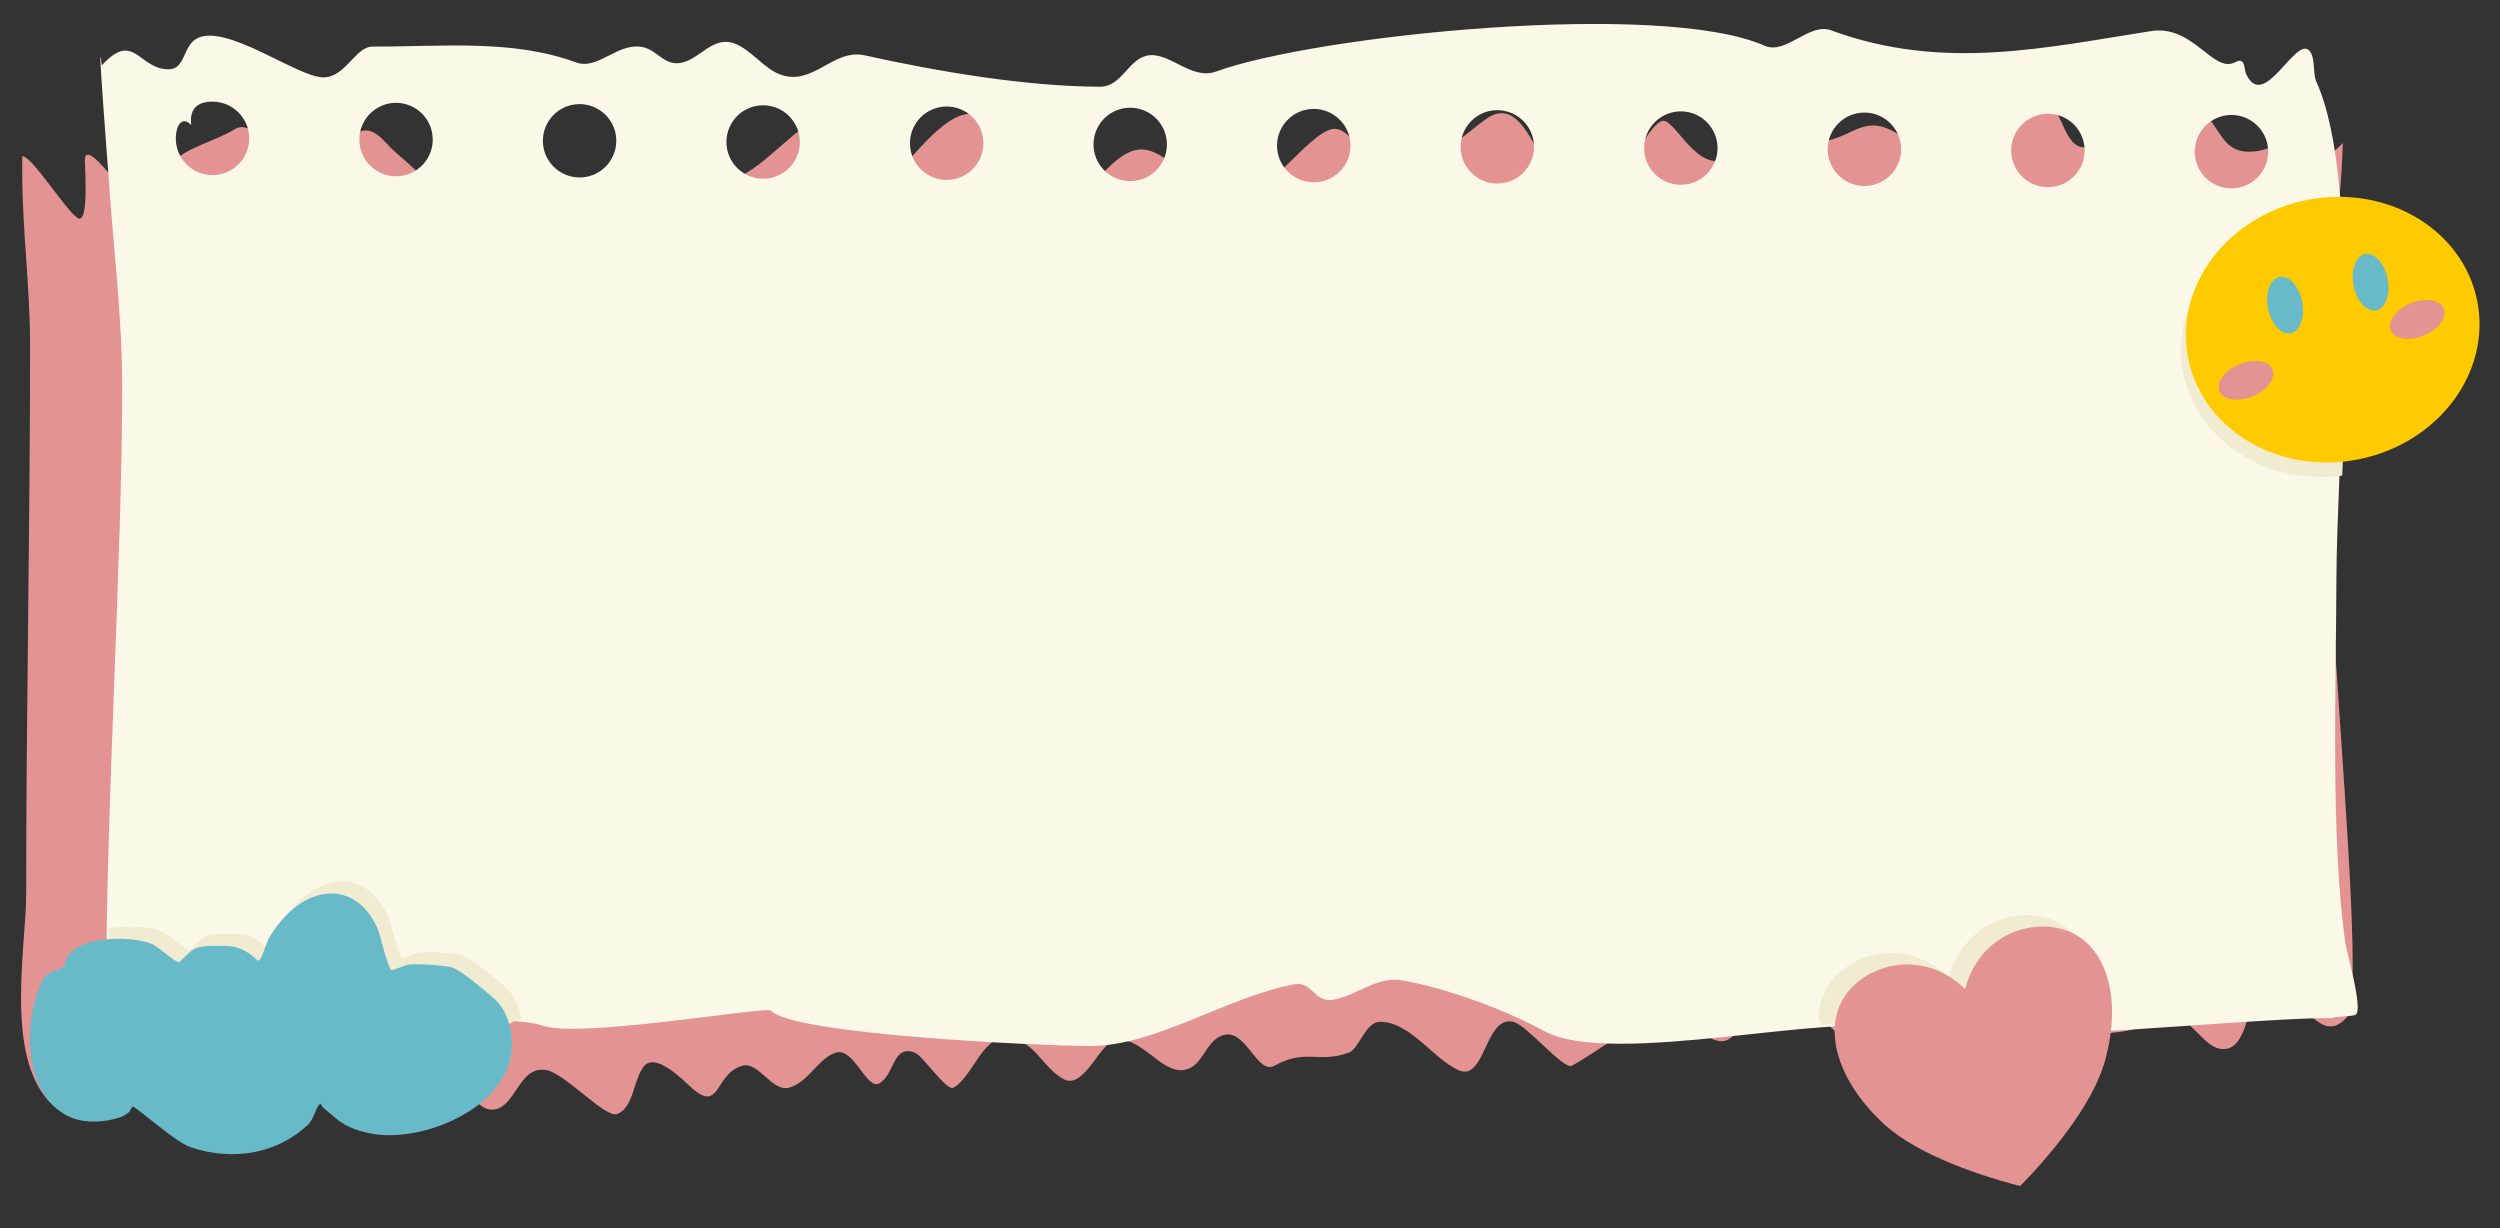 <?xml version="1.0" encoding="UTF-8"?>
<!DOCTYPE svg PUBLIC '-//W3C//DTD SVG 1.0//EN'
          'http://www.w3.org/TR/2001/REC-SVG-20010904/DTD/svg10.dtd'>
<svg clip-rule="evenodd" fill-rule="evenodd" height="1236.0" preserveAspectRatio="xMidYMid meet" stroke-linejoin="round" stroke-miterlimit="2" version="1.0" viewBox="-20.6 -23.4 2515.9 1236.0" width="2515.9" xmlns="http://www.w3.org/2000/svg" xmlns:xlink="http://www.w3.org/1999/xlink" zoomAndPan="magnify"
><rect x="-20.6" y="-23.4" width="2515.9" height="1236.0" fill="#333333" stroke="none"/><g
  ><g
    ><g
      ><g id="change1_4"
        ><path d="M3098.79,12814.2C3106.33,12804.8 3144.07,12794.9 3157.38,12787C3187.4,12768.9 3211.44,12854.9 3245.34,12854.9C3261.74,12854.9 3268.58,12754.2 3313.31,12799C3326.96,12812.6 3346.33,12822.5 3357.29,12838.9C3361.17,12844.8 3368.04,12851.5 3377.28,12846.9C3403.41,12833.9 3414.77,12796.2 3441.25,12783C3451.58,12777.8 3483.78,12828.2 3497.22,12834.9C3533.94,12853.3 3597.18,12763 3597.18,12763C3597.18,12763 3637.13,12838.9 3669.14,12830.9C3699.82,12823.3 3738.41,12775 3765.1,12775C3785.26,12775 3789.61,12857.2 3829.07,12830.9C3847.76,12818.5 3890.12,12759.5 3921.02,12775C3953.47,12791.2 3983.07,12835.6 4016.98,12846.9C4024.27,12849.4 4036.7,12835.2 4040.97,12830.9C4092.39,12779.5 4100.31,12814.6 4164.91,12846.9C4201.17,12865.1 4247.15,12796.9 4276.86,12787C4300.88,12779 4315.62,12826.3 4332.83,12834.9C4351.26,12844.2 4424.17,12783.3 4440.78,12775C4470.62,12760 4484.94,12803.1 4496.75,12814.9C4499.36,12817.6 4513.66,12769.9 4528.74,12775C4545.77,12780.6 4552.11,12812.1 4572.72,12818.9C4587.32,12823.8 4600.83,12784.2 4616.69,12779C4628.24,12775.1 4649.31,12820.4 4676.67,12814.9C4695.35,12811.2 4703.4,12783.6 4720.65,12775C4730.9,12769.8 4742.92,12792.5 4752.63,12795C4810.34,12809.4 4815.1,12762 4864.58,12795C4886.61,12809.6 4901.01,12723.4 4920.55,12743C4967.29,12789.7 4982.87,12743.2 5012.51,12763C5026.33,12772.2 5028.63,12803 5048.49,12803C5060.26,12803 5057.07,12802.4 5064.48,12795C5076.52,12782.9 5098.44,12750.9 5112.46,12779C5127.38,12808.8 5138.7,12751.1 5168.44,12771C5187.55,12783.7 5188.15,12806.9 5216.41,12806.9C5261.07,12806.9 5273.34,12760.9 5296.38,12806.9C5299.04,12812.3 5312.37,12799 5312.37,12799C5312.37,12799 5310.57,12864.3 5300.37,12894.9C5265.06,13000.8 5344.28,13566.7 5316.37,13594.6C5284.19,13626.8 5264.17,13552.7 5228.41,13570.6C5213.49,13578 5216.29,13630.5 5184.43,13622.6C5165.75,13617.9 5145.05,13579.1 5124.46,13594.6C5078.63,13628.9 4933.87,13591.9 4928.55,13594.6C4920.48,13598.6 4916.37,13618.6 4904.56,13618.6C4884.73,13618.6 4877.61,13585.3 4856.58,13590.6C4838.75,13595 4837.52,13625.7 4812.6,13618.6C4787.64,13611.4 4751.53,13555.8 4724.64,13566.6C4702.87,13575.3 4703.5,13605.1 4684.66,13614.6C4665.78,13624 4642.17,13590.3 4620.69,13594.6C4579.13,13602.9 4558.79,13621.5 4524.74,13638.6C4516.48,13642.7 4478.44,13601.3 4464.77,13598.6C4435.58,13592.7 4436.48,13653.6 4408.79,13642.6C4383.02,13632.2 4359.29,13598.6 4328.83,13598.6C4313.54,13598.6 4307.61,13623 4296.85,13626.6C4266.32,13636.7 4252.54,13622.7 4220.88,13638.6C4203.3,13647.3 4191.78,13604.9 4168.91,13610.6C4148.86,13615.6 4148.21,13642.6 4124.93,13642.6C4104.29,13642.6 4085.75,13614.6 4060.96,13614.6C4042.96,13614.6 4027.12,13661.6 4004.98,13650.6C3982.19,13639.2 3975.65,13613.4 3944.89,13613.4C3922.21,13613.4 3911.63,13649.2 3893.04,13658.5C3885.63,13662.2 3862.25,13629.6 3853.06,13626.6C3830.57,13619.1 3833.05,13646.6 3817.07,13654.6C3804.13,13661 3791.32,13622 3773.09,13626.6C3755.09,13631.1 3744.96,13653.6 3725.12,13658.5C3707.59,13662.9 3693.93,13634.4 3677.14,13638.6C3648.73,13645.7 3655,13682.4 3625.16,13658.5C3617.65,13652.5 3589.36,13626.4 3577.18,13638.6C3565.79,13650 3566.64,13676.7 3549.2,13682.5C3537.26,13686.5 3496.16,13645.7 3477.23,13642.6C3448.12,13637.7 3445.86,13678.5 3421.26,13678.5C3395.29,13678.5 3380.47,13618.4 3345.29,13646.6C3333.12,13656.3 3329.59,13682.3 3317.31,13690.5C3313.98,13692.8 3308.89,13692.3 3305.31,13690.5C3287.87,13681.8 3286.21,13654.9 3265.33,13646.6C3224.24,13630.1 3235.6,13690.5 3213.36,13690.5C3203.14,13690.5 3188.6,13639.2 3165.38,13634.6C3128.01,13627.1 3119.87,13697.9 3105.41,13654.6C3103.64,13649.3 3095.96,13643.7 3093.41,13638.6C3089.79,13631.3 3077.29,13640.6 3069.42,13642.6C3044.14,13648.9 3042.89,13660.5 3029.44,13642.6C3028.94,13641.9 3009.73,13614 3005.45,13622.6C3001.59,13630.3 2999.24,13689.4 2985.46,13682.5C2918.91,13649.3 2945.48,13534.8 2945.48,13482.6C2945.48,13315.6 2949.48,13149.5 2949.48,12982.9C2949.48,12930.2 2941.48,12877.4 2941.48,12826.9L2941.48,12810.9C2951.28,12810.9 2984.28,12858.1 2997.46,12866.9C3009.96,12875.3 3005.45,12822.4 3005.45,12814.9C3005.45,12792.5 3047.05,12848 3057.43,12854.9C3066.41,12860.9 3071.71,12822.9 3089.41,12822.9" fill="#e49393" transform="matrix(.985 0 0 1.106 -2895.56 -14035.157)"
        /></g
        ><g id="change2_1"
        ><path d="M3205.42,12537.6C3237.89,12502.1 3242.28,12541.5 3272.62,12541.6C3289.59,12541.6 3286.79,12518.4 3300.99,12510.6C3330.19,12494.7 3402.27,12549.6 3428.25,12549.7C3450.86,12549.7 3460.56,12518.7 3477.84,12518.7C3547.24,12518.9 3618.6,12511 3682.98,12534.7C3704.83,12542.7 3725.12,12513.7 3750.22,12519.3C3764.89,12522.6 3771.77,12538.7 3789.1,12534.9C3807.75,12530.9 3820.38,12507.6 3842.2,12515.6C3858.38,12521.6 3871.74,12540.7 3888.13,12546.8C3921.26,12559 3941.14,12520.5 3973.07,12527.5C4046.99,12543.9 4135.79,12558.9 4210.01,12559.1C4231.26,12559.1 4237.86,12533.1 4256.06,12528.1C4278.7,12522 4301.01,12553.2 4326.78,12543.8C4427.7,12507.1 4774.47,12471.8 4878.68,12517.8C4900.53,12527.4 4923.25,12494.1 4945.92,12502.4C5058.57,12543.9 5161.93,12519.5 5267.83,12503.1C5310.58,12496.5 5330.24,12546.6 5352.66,12534.3C5362.68,12528.8 5361.22,12541.5 5363.25,12546C5380.99,12585.2 5413.12,12507.6 5426.97,12522.8C5433.53,12530.1 5430.1,12545.3 5433.98,12553.9C5480.9,12657.5 5454.48,12930.5 5454.22,13055.4C5453.99,13160.3 5448.16,13319.8 5463.57,13422.7C5464.78,13430.8 5480.66,13485.4 5474.04,13492.6C5471.73,13495.2 5453.39,13494.2 5449.27,13496.5L5442.19,13496.5C5365.41,13496.3 5051.18,13528.9 5005.82,13508.9C4957.68,13487.7 4724.93,13547 4656.85,13509.4C4619.05,13488.6 4561.6,13467.2 4515.45,13458.6C4488.17,13453.6 4469.98,13473.3 4444.67,13477.9C4425.61,13481.3 4423.47,13459.1 4405.79,13462.3C4339.55,13474.3 4265.56,13524.6 4200.42,13524.5C4150.36,13524.4 3900.49,13513 3878.59,13488.8C3874.5,13484.3 3684.92,13517.3 3648.62,13503.9C3612.19,13490.5 3375.96,13500.2 3354.82,13507.9C3339.3,13513.5 3331.55,13529.3 3315.85,13535C3281.76,13547.4 3284.47,13492 3252.22,13515.4C3245.63,13520.2 3247.77,13520.3 3241.58,13527.1C3233.35,13536.1 3209.71,13542.5 3209.71,13542.5L3209.9,13453.2C3210.26,13281.9 3225.6,13034.7 3225.96,12863.8C3226.11,12792.2 3217.09,12721.4 3212.26,12650.2C3211.59,12640.4 3200.03,12491.9 3205.42,12537.6ZM3870.7,12651.7L3870.7,12651.7C3891.09,12651.8 3907.75,12635.4 3907.88,12615C3908.02,12594.6 3891.57,12577.9 3871.19,12577.8L3871.18,12577.8C3850.8,12577.6 3834.13,12594.1 3834,12614.5C3833.86,12634.9 3850.31,12651.5 3870.7,12651.7ZM4055.41,12652.9L4055.41,12652.9C4075.8,12653 4092.46,12636.6 4092.59,12616.2C4092.73,12595.8 4076.28,12579.1 4055.89,12579L4055.89,12579C4035.5,12578.9 4018.84,12595.3 4018.71,12615.7C4018.57,12636.1 4035.02,12652.7 4055.41,12652.9ZM4240.12,12654.1L4240.12,12654.1C4260.51,12654.2 4277.17,12637.8 4277.3,12617.4C4277.44,12597 4260.99,12580.4 4240.61,12580.2L4240.6,12580.2C4220.22,12580.1 4203.55,12596.5 4203.42,12616.9C4203.28,12637.3 4219.73,12654 4240.12,12654.1ZM4609.54,12656.5C4629.93,12656.7 4646.59,12640.2 4646.73,12619.8C4646.86,12599.5 4630.41,12582.8 4610.03,12582.7C4589.64,12582.5 4572.97,12599 4572.84,12619.4C4572.7,12639.7 4589.15,12656.4 4609.54,12656.5ZM3685.99,12650.4L3685.99,12650.4C3706.38,12650.6 3723.04,12634.1 3723.17,12613.7C3723.31,12593.4 3706.86,12576.7 3686.47,12576.6L3686.47,12576.6C3666.09,12576.4 3649.42,12592.9 3649.29,12613.3C3649.15,12633.6 3665.6,12650.3 3685.99,12650.4ZM5348.38,12661.4C5368.77,12661.5 5385.43,12645.1 5385.57,12624.7C5385.7,12604.3 5369.26,12587.7 5348.87,12587.5C5328.48,12587.4 5311.82,12603.8 5311.68,12624.2C5311.55,12644.6 5327.99,12661.3 5348.38,12661.4ZM3295.37,12597.6C3285.97,12587.7 3279.86,12598.7 3279.87,12611.1C3279.88,12631.4 3296.3,12647.9 3316.57,12648C3316.68,12648 3316.77,12648 3316.83,12648C3337.1,12648 3353.62,12631.6 3353.75,12611.3C3353.89,12590.9 3337.44,12574.3 3317.05,12574.1C3298.46,12574 3293.87,12584.5 3295.37,12597.6ZM4978.96,12659C4999.35,12659.1 5016.01,12642.7 5016.15,12622.3C5016.28,12601.9 4999.84,12585.2 4979.45,12585.1C4959.06,12585 4942.4,12601.4 4942.26,12621.8C4942.13,12642.2 4958.57,12658.8 4978.96,12659ZM4794.25,12657.8C4814.64,12657.9 4831.3,12641.4 4831.44,12621.1C4831.57,12600.7 4815.12,12584 4794.74,12583.9C4774.35,12583.7 4757.69,12600.2 4757.55,12620.6C4757.42,12641 4773.86,12657.6 4794.25,12657.8ZM3501.28,12649.2C3521.66,12649.4 3538.33,12632.9 3538.46,12612.5C3538.6,12592.1 3522.15,12575.5 3501.76,12575.3C3481.38,12575.2 3464.71,12591.7 3464.58,12612C3464.44,12632.4 3480.89,12649.1 3501.28,12649.2ZM5163.67,12660.2C5184.06,12660.3 5200.72,12643.9 5200.86,12623.5C5200.99,12603.1 5184.55,12586.4 5164.16,12586.3C5143.77,12586.2 5127.11,12602.6 5126.97,12623C5126.84,12643.4 5143.28,12660.1 5163.67,12660.2ZM4424.83,12655.3C4445.22,12655.5 4461.88,12639 4462.02,12618.6C4462.15,12598.2 4445.7,12581.6 4425.32,12581.4C4404.93,12581.3 4388.26,12597.7 4388.13,12618.1C4387.99,12638.5 4404.44,12655.2 4424.83,12655.3Z" fill="#fcf8e8" transform="matrix(1 0 0 1 -3123.563 -12495.22)"
        /></g
        ><g id="change3_3"
        ><path d="M5261.82,13038.8C5162.2,13034.3 5083.59,12983.7 5083.59,12922C5083.59,12900 5093.56,12879.5 5110.89,12861.9C5144.6,12827.7 5206.17,12804.8 5276.48,12804.8C5295.67,12804.8 5314.21,12806.5 5331.71,12809.7C5317.19,12883.1 5286.69,12968.4 5261.82,13038.8Z" fill="#f1ebd2" transform="matrix(.754 -.149 .22 1.114 -4499.39 -13285.99)"
        /></g
        ><g id="change4_1" transform="matrix(.754 -.149 .22 1.114 -4494.34 -13300.555)"
        ><ellipse cx="5276.48" cy="12922" fill="#ffca00" rx="192.89" ry="117.171"
        /></g
        ><g id="change5_1" transform="matrix(.089 -.018 .048 .242 1189.188 -2748.485)"
        ><ellipse cx="5276.48" cy="12922" fill="#69bac9" rx="192.89" ry="117.171"
        /></g
        ><g id="change5_2" transform="matrix(.089 -.018 .048 .242 1275.228 -2771.525)"
        ><ellipse cx="5276.48" cy="12922" fill="#69bac9" rx="192.89" ry="117.171"
        /></g
        ><g id="change1_1" transform="matrix(.034 .084 -.228 .093 5178.847 -1346.918)"
        ><ellipse cx="5276.48" cy="12922" fill="#e49393" rx="192.89" ry="117.171"
        /></g
        ><g id="change1_2" transform="matrix(.034 .084 -.228 .093 5006.517 -1285.618)"
        ><ellipse cx="5276.48" cy="12922" fill="#e49393" rx="192.89" ry="117.171"
        /></g
        ><g id="change3_2"
        ><path d="M3474.31,13632.1C3468.88,13632.5 3462.97,13635.1 3456.4,13640.8C3443.36,13652.2 3439.59,13682.7 3426.43,13692.3C3422.87,13694.9 3417.42,13694.4 3413.59,13692.3C3394.92,13682.1 3393.14,13650.6 3370.79,13640.8C3326.8,13621.6 3338.96,13692.3 3315.14,13692.3C3304.21,13692.3 3288.64,13632.2 3263.78,13626.8C3223.77,13618 3215.06,13701 3199.57,13650.2C3197.68,13644 3189.45,13637.4 3186.73,13631.5C3182.85,13623 3169.46,13633.8 3161.04,13636.1C3133.98,13643.5 3132.64,13657.1 3118.24,13636.1C3117.7,13635.3 3097.13,13602.7 3092.56,13612.7C3088.42,13621.8 3085.9,13691 3071.15,13682.9C3025.51,13658 3020.78,13594 3023.28,13535.2C3044.51,13531.5 3069.33,13533.8 3082.2,13539.2C3088.42,13541.8 3106.99,13558.4 3111.05,13558.4C3112.33,13558.4 3124.26,13545.2 3129.69,13543.4C3139.24,13540.2 3151.6,13541 3161.55,13541C3175.56,13541 3184.3,13545.6 3194.62,13554.2C3195.22,13554.7 3197.7,13557.2 3198.82,13556.6C3201.53,13555.3 3207.64,13535.9 3209.64,13532.6C3223.25,13510.3 3245.71,13487.1 3275.08,13485.2C3304.38,13483.4 3325.01,13507.5 3331.68,13532C3332.92,13536.5 3340.11,13565.1 3343.71,13566.9C3344.45,13567.2 3360.42,13561 3362.94,13560.8C3377.48,13559.9 3392.43,13561.4 3406.83,13563.2C3419.04,13564.8 3450.64,13593 3454.92,13596.3C3465.41,13604.5 3471.8,13618.1 3474.31,13632.1Z" fill="#f1ebd2" transform="matrix(.92 0 0 .944 -2692.147 -11866.358)"
        /></g
        ><g id="change5_3"
        ><path d="M2986.01,13562C2990.2,13529.7 3057.77,13529 3082.2,13539.2C3088.42,13541.8 3106.99,13558.4 3111.05,13558.4C3112.33,13558.4 3124.26,13545.2 3129.69,13543.4C3139.24,13540.2 3151.6,13541 3161.55,13541C3175.56,13541 3184.3,13545.6 3194.62,13554.2C3195.22,13554.7 3197.7,13557.2 3198.82,13556.6C3201.53,13555.3 3207.64,13535.9 3209.64,13532.6C3223.25,13510.3 3245.71,13487.1 3275.08,13485.2C3304.38,13483.4 3325.01,13507.5 3331.68,13532C3332.92,13536.5 3340.11,13565.1 3343.71,13566.9C3344.45,13567.2 3360.42,13561 3362.94,13560.8C3377.48,13559.9 3392.43,13561.4 3406.83,13563.2C3419.04,13564.8 3450.64,13593 3454.92,13596.3C3471.55,13609.2 3477.88,13636.1 3474.76,13655.8C3465.29,13715.8 3378.94,13749.1 3326.27,13741.8C3310.97,13739.7 3294.27,13734.7 3282.39,13724.4C3277.68,13720.3 3272.37,13716.7 3267.96,13712.3C3267.91,13712.3 3266.16,13708.7 3265.55,13709.3C3260.01,13714.9 3258.83,13725.5 3252.33,13731.6C3221.46,13760.5 3172.89,13772 3123.29,13755.4C3108.17,13750.3 3067.72,13715.6 3061.15,13712.3C3059.89,13711.7 3057.6,13717.1 3056.95,13717.8C3054.54,13720.2 3049.78,13722.7 3046.73,13723.8C3030.92,13729 3010.14,13730.4 2994.42,13724.4C2940.22,13703.5 2940,13621.6 2961.96,13577.7C2967.57,13566.5 2979.38,13568.7 2986.01,13562Z" fill="#69bac9" transform="matrix(.92 0 0 .944 -2702.824 -11854.189)"
        /></g
        ><g id="change3_1"
        ><path d="M5039.93,13636.6C5038.5,13639.4 5036.95,13642.1 5035.28,13644.8C5014.73,13639.3 4993.62,13631.1 4976.12,13623.6C4953.86,13614.1 4937.47,13605.9 4935.58,13606.3C4932.78,13606.9 4929.87,13609.4 4926.83,13612.2C4921.49,13617.1 4915.75,13623 4909.52,13621.4C4901.29,13619.4 4897.88,13610.9 4894.15,13603C4890.46,13595.2 4886.45,13587.9 4877.11,13587.9C4873.62,13587.9 4870.46,13589.1 4867.46,13590.9C4857.28,13584.7 4837.23,13579.7 4812.09,13575.1C4811.33,13573.9 4810.57,13572.6 4809.8,13571.4C4812.74,13561.2 4818.42,13552.4 4826.83,13545.8C4852.69,13525.6 4904.41,13525.6 4930.27,13566.1C4956.14,13525.6 5007.86,13525.6 5033.72,13545.8C5057.31,13564.4 5059.38,13599.8 5039.93,13636.6Z" fill="#f1ebd2" transform="matrix(1.105 -.309 .341 1.22 -8132.998 -14066.717)"
        /></g
        ><g id="change1_3"
        ><path d="M4930.27,13566.1C4956.14,13525.6 5007.86,13525.6 5033.72,13545.8C5059.58,13566.1 5059.58,13606.7 5033.72,13647.3C5015.61,13677.8 4969.07,13708.2 4930.27,13728.5C4891.48,13708.2 4844.93,13677.8 4826.83,13647.3C4800.97,13606.7 4800.97,13566.1 4826.83,13545.8C4852.69,13525.6 4904.41,13525.6 4930.27,13566.1Z" fill="#e49393" transform="matrix(1.105 -.309 .341 1.22 -8116.938 -14055.157)"
        /></g
      ></g
    ></g
  ></g
></svg
>
